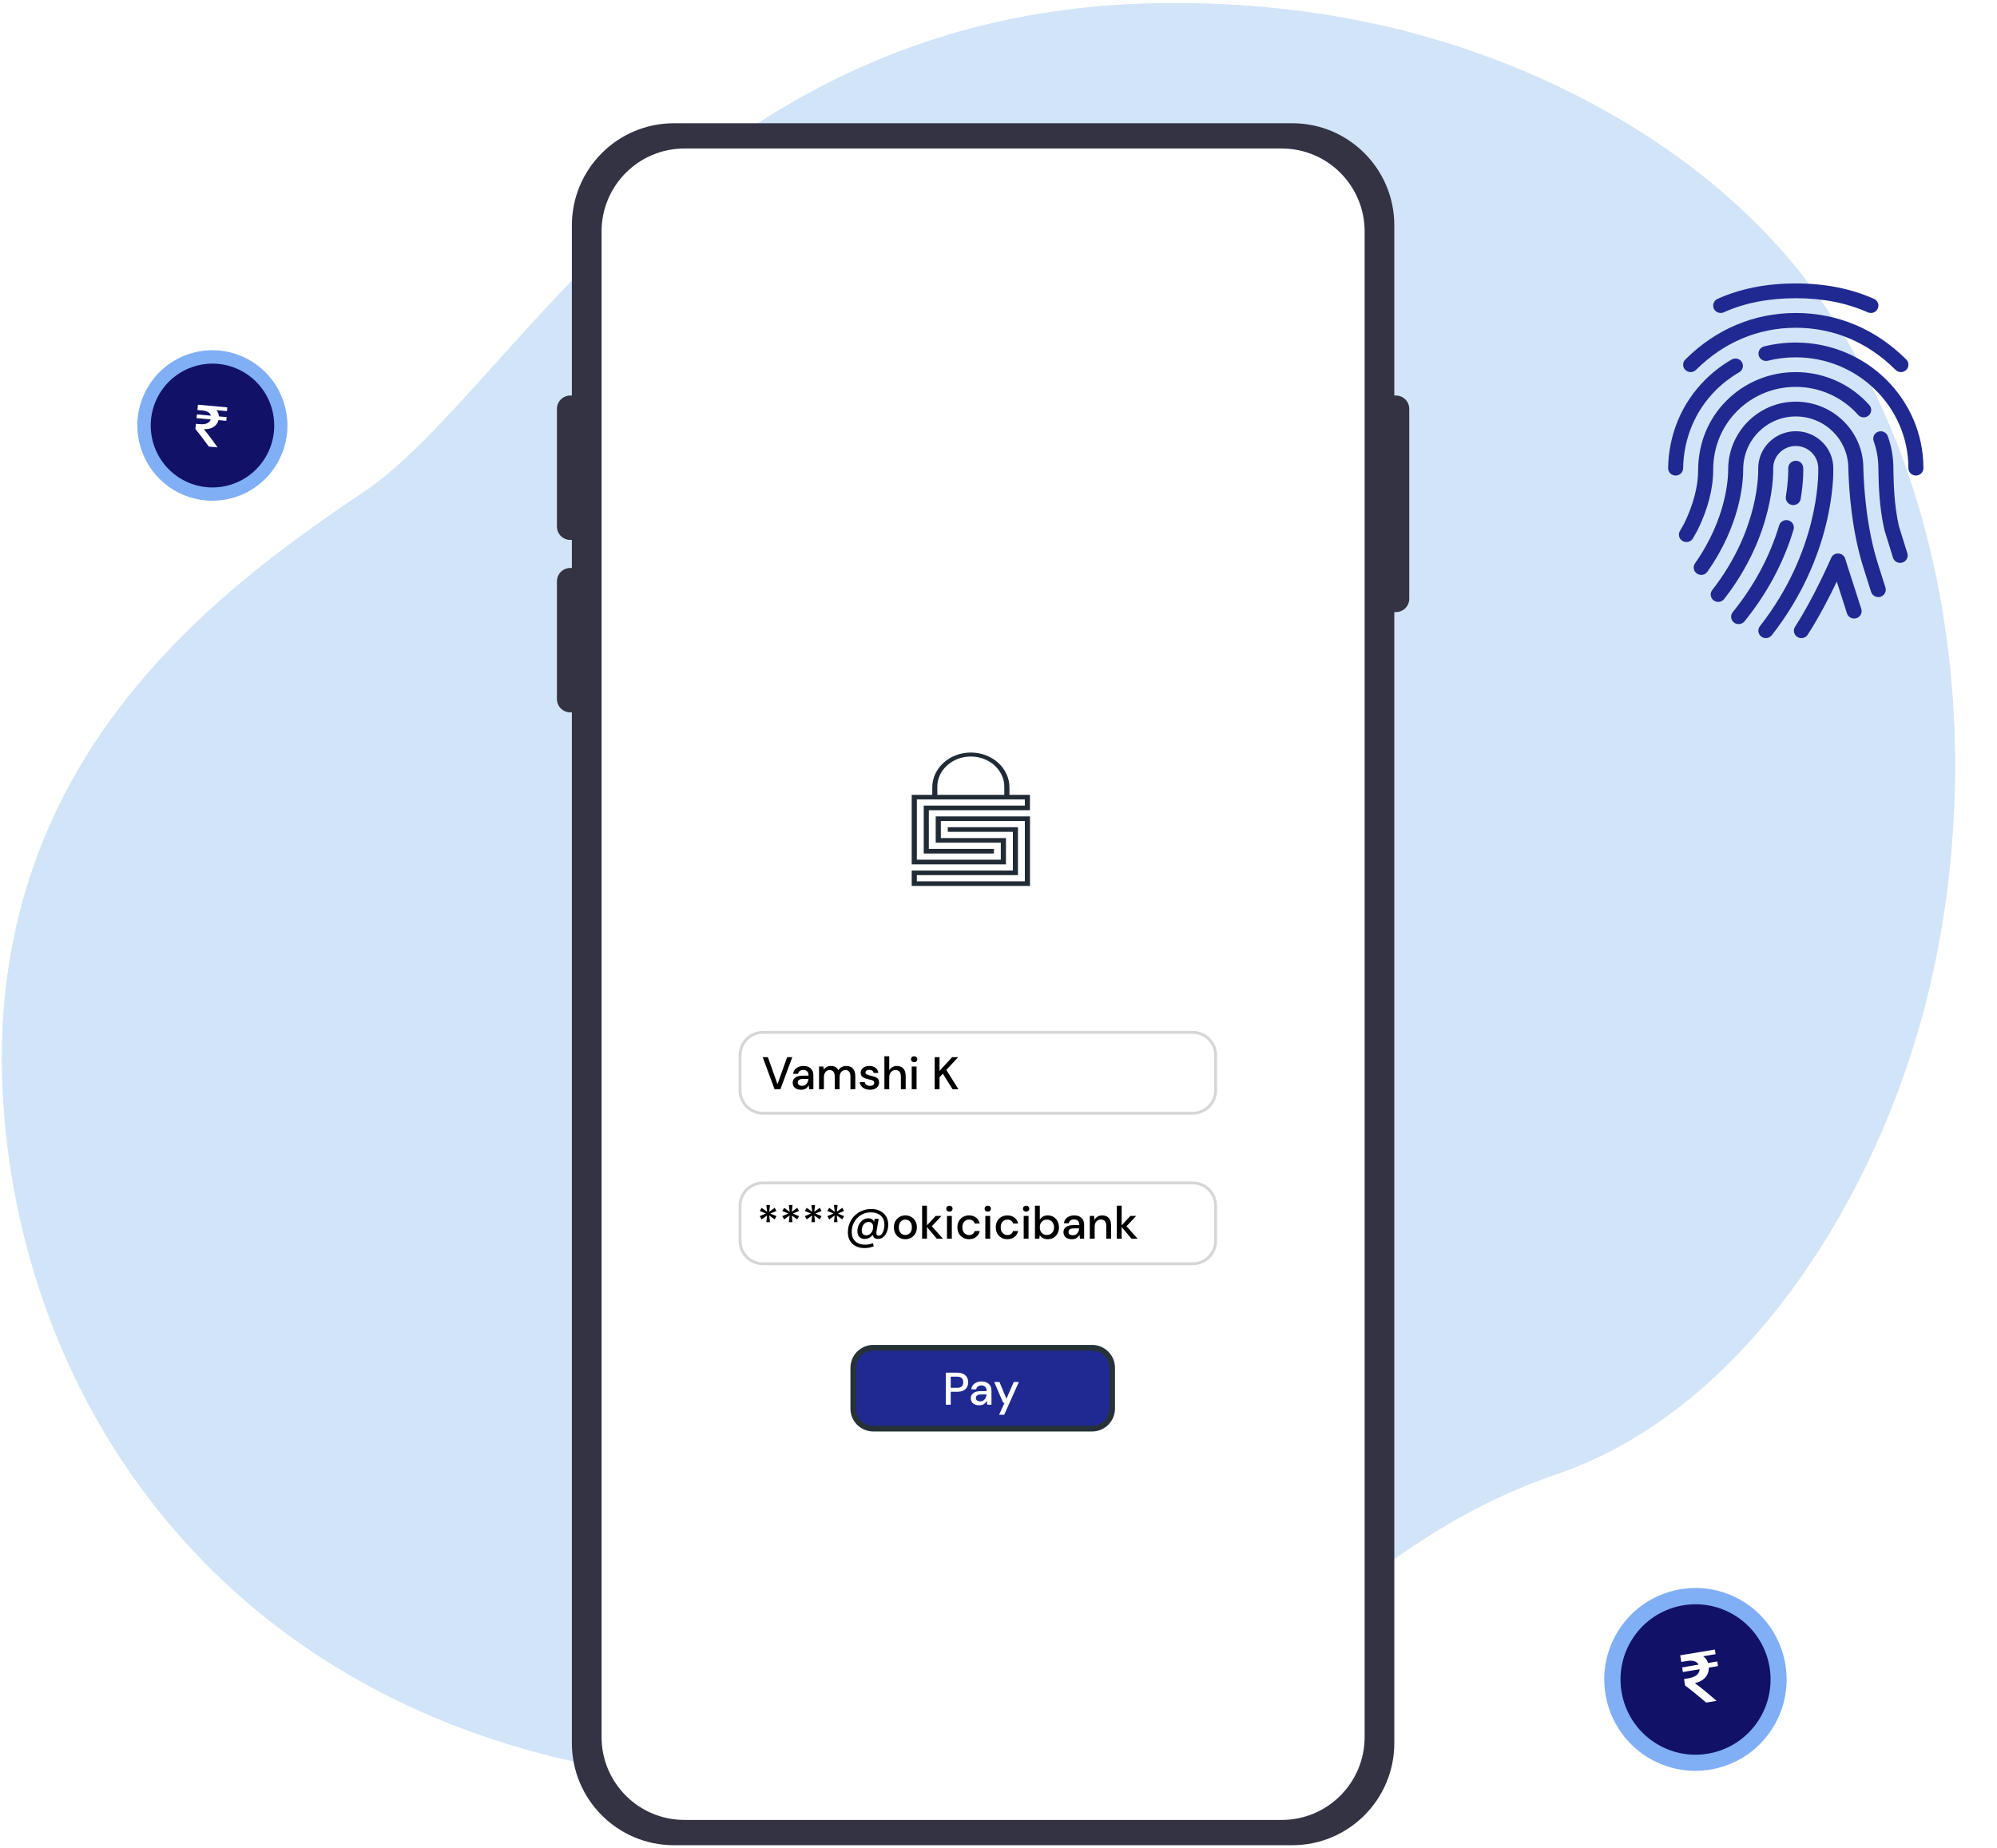 <svg width="349" height="323" viewBox="0 0 349 323" fill="none" xmlns="http://www.w3.org/2000/svg">
<path d="M38.169 61.262C43.778 61.715 48.466 65.695 49.833 71.171C50.688 74.579 50.166 78.112 48.365 81.127C46.565 84.142 43.707 86.269 40.308 87.127C38.911 87.479 37.486 87.598 36.065 87.485C30.456 87.032 25.768 83.052 24.401 77.576C23.546 74.168 24.069 70.635 25.869 67.62C27.669 64.605 30.527 62.478 33.926 61.62C35.323 61.268 36.749 61.149 38.169 61.262Z" fill="#80AFF6"/>
<path d="M46.391 79.945C49.452 74.817 47.789 68.172 42.676 65.103C37.563 62.033 30.936 63.701 27.875 68.828C24.814 73.955 26.477 80.6 31.59 83.67C36.703 86.74 43.33 85.072 46.391 79.945Z" fill="#111167"/>
<path d="M38.175 73.45C37.911 74.506 36.925 75.08 35.619 75.023C36.367 75.903 37.213 77.057 38.028 78.204L36.489 78.062C35.809 77.119 35.031 76.063 34.143 74.983L34.241 74.08L34.921 74.143C36.018 74.245 36.643 73.898 36.82 73.319L34.345 73.092L34.412 72.439L36.845 72.66C36.722 72.16 36.232 71.836 35.344 71.751L34.498 71.672L34.596 70.74L39.725 71.212L39.658 71.865L37.807 71.694C38.071 71.967 38.23 72.331 38.248 72.785L39.615 72.91L39.547 73.563L38.181 73.438L38.175 73.45Z" fill="white"/>
<path d="M297.576 277.632C304.392 278.182 310.088 283.018 311.749 289.672C312.788 293.813 312.153 298.106 309.965 301.77C307.778 305.433 304.305 308.018 300.175 309.061C298.478 309.488 296.746 309.632 295.02 309.495C288.204 308.945 282.508 304.108 280.847 297.455C279.807 293.314 280.443 289.02 282.63 285.357C284.818 281.693 288.291 279.109 292.421 278.066C294.117 277.639 295.85 277.494 297.576 277.632Z" fill="#80AFF6"/>
<path d="M307.566 300.333C311.286 294.102 309.265 286.028 303.052 282.298C296.839 278.568 288.787 280.595 285.067 286.825C281.348 293.055 283.369 301.129 289.581 304.859C295.794 308.589 303.846 306.563 307.566 300.333Z" fill="#111167"/>
<path d="M298.629 291.523C298.667 292.881 297.717 293.879 296.197 294.214C297.342 295.046 298.687 296.178 299.995 297.312L298.179 297.616C297.092 296.687 295.856 295.652 294.485 294.622L294.306 293.501L295.109 293.366C296.404 293.151 297.012 292.539 297.029 291.784L294.107 292.275L293.974 291.465L296.844 290.98C296.542 290.414 295.873 290.174 294.824 290.346L293.825 290.512L293.637 289.356L299.691 288.34L299.824 289.15L297.64 289.516C298.031 289.764 298.332 290.154 298.499 290.697L300.112 290.426L300.245 291.236L298.633 291.507L298.629 291.523Z" fill="white"/>
<path d="M333.703 185.034C323.96 214.646 302.971 247.099 272.083 257.664C225.412 273.631 221.243 312.014 136.538 311.752C123.331 311.712 111.072 310.325 99.762 307.791C93.682 306.43 87.874 304.729 82.347 302.723C32.169 284.572 4.696 241.406 0.775 195.28C-4.391 134.613 36.781 104.006 63.61 85.979C90.44 67.953 121.031 0.944 204.304 0.546C217 0.491 229.718 1.738 242.104 4.595C270.38 11.105 299.473 26.8 316.95 50.715C318.262 52.513 319.518 54.354 320.726 56.234C344.298 93.012 346.989 144.665 333.703 185.034Z" fill="#D2E4F9"/>
<path opacity="0.7" d="M333.703 185.034C323.96 214.646 302.971 247.099 272.083 257.664C225.412 273.631 221.243 312.014 136.538 311.752C123.331 311.712 111.072 310.325 99.762 307.791C93.682 306.43 87.874 304.729 82.347 302.723C32.169 284.572 4.696 241.406 0.775 195.28C-4.391 134.613 36.781 104.006 63.61 85.979C90.44 67.953 121.031 0.944 204.304 0.546C217 0.491 229.718 1.738 242.104 4.595C270.38 11.105 299.473 26.8 316.95 50.715C318.262 52.513 319.518 54.354 320.726 56.234C344.298 93.012 346.989 144.665 333.703 185.034Z" fill="#D2E4F9"/>
<g clip-path="url(#clip0_12289_7761)">
<path d="M243.957 69.141H243.674V39.4C243.674 29.538 235.692 21.544 225.845 21.544H117.772C107.925 21.544 99.943 29.538 99.943 39.4V69.141H99.66C98.375 69.141 97.332 70.184 97.332 71.472V92.046C97.332 93.333 98.374 94.377 99.66 94.377H99.943V99.284H99.66C98.375 99.284 97.332 100.327 97.332 101.616V122.189C97.332 123.476 98.374 124.521 99.66 124.521H99.943V304.692C99.943 314.553 107.925 322.547 117.772 322.547H225.845C235.692 322.547 243.674 314.553 243.674 304.692V106.993H243.957C245.242 106.993 246.285 105.95 246.285 104.662V71.471C246.285 70.184 245.243 69.139 243.957 69.139V69.141Z" fill="#333343"/>
<path d="M224.005 25.96H119.612C111.614 25.96 105.131 32.453 105.131 40.462V303.626C105.131 311.635 111.614 318.128 119.612 318.128H224.005C232.002 318.128 238.486 311.635 238.486 303.626V40.462C238.486 32.453 232.002 25.96 224.005 25.96Z" fill="white"/>
<path d="M208.444 180.458H133.332C131.123 180.458 129.332 182.249 129.332 184.458V190.592C129.332 192.801 131.123 194.592 133.332 194.592H208.444C210.653 194.592 212.444 192.801 212.444 190.592V184.458C212.444 182.249 210.653 180.458 208.444 180.458Z" fill="white" stroke="#D6D6D6" stroke-width="0.5" stroke-miterlimit="10" stroke-linecap="round" stroke-linejoin="round"/>
<path d="M208.444 206.776H133.332C131.123 206.776 129.332 208.567 129.332 210.776V216.91C129.332 219.119 131.123 220.91 133.332 220.91H208.444C210.653 220.91 212.444 219.119 212.444 216.91V210.776C212.444 208.567 210.653 206.776 208.444 206.776Z" fill="white" stroke="#D6D6D6" stroke-width="0.5" stroke-miterlimit="10" stroke-linecap="round" stroke-linejoin="round"/>
<path d="M190.862 249.727H152.622C150.69 249.727 149.125 248.157 149.125 246.221V239.099C149.125 237.163 150.69 235.593 152.622 235.593H190.862C192.793 235.593 194.358 237.163 194.358 239.099V246.221C194.358 248.157 192.793 249.727 190.862 249.727Z" fill="#1F2991" stroke="#263238" stroke-miterlimit="10" stroke-linecap="round" stroke-linejoin="round"/>
<path d="M135.364 190.395L133.292 184.795H134.196L135.876 189.515L137.564 184.795H138.46L136.388 190.395H135.364ZM140.012 190.491C139.676 190.491 139.399 190.435 139.18 190.323C138.961 190.211 138.799 190.064 138.692 189.883C138.585 189.696 138.532 189.493 138.532 189.275C138.532 188.891 138.681 188.587 138.98 188.363C139.279 188.139 139.705 188.027 140.26 188.027H141.3V187.955C141.3 187.645 141.215 187.413 141.044 187.259C140.879 187.104 140.663 187.027 140.396 187.027C140.161 187.027 139.956 187.085 139.78 187.203C139.609 187.315 139.505 187.483 139.468 187.707H138.62C138.647 187.419 138.743 187.173 138.908 186.971C139.079 186.763 139.292 186.605 139.548 186.499C139.809 186.387 140.095 186.331 140.404 186.331C140.959 186.331 141.388 186.477 141.692 186.771C141.996 187.059 142.148 187.453 142.148 187.955V190.395H141.412L141.34 189.715C141.228 189.933 141.065 190.117 140.852 190.267C140.639 190.416 140.359 190.491 140.012 190.491ZM140.18 189.803C140.409 189.803 140.601 189.749 140.756 189.643C140.916 189.531 141.039 189.384 141.124 189.203C141.215 189.021 141.271 188.821 141.292 188.603H140.348C140.012 188.603 139.772 188.661 139.628 188.779C139.489 188.896 139.42 189.043 139.42 189.219C139.42 189.4 139.487 189.544 139.62 189.651C139.759 189.752 139.945 189.803 140.18 189.803ZM143.137 190.395V186.427H143.889L143.961 186.987C144.089 186.784 144.257 186.624 144.465 186.507C144.678 186.389 144.923 186.331 145.201 186.331C145.83 186.331 146.267 186.579 146.513 187.075C146.657 186.845 146.849 186.664 147.089 186.531C147.334 186.397 147.598 186.331 147.881 186.331C148.377 186.331 148.766 186.48 149.049 186.779C149.331 187.077 149.473 187.523 149.473 188.115V190.395H148.625V188.203C148.625 187.435 148.331 187.051 147.745 187.051C147.446 187.051 147.201 187.163 147.009 187.387C146.822 187.611 146.729 187.931 146.729 188.347V190.395H145.881V188.203C145.881 187.435 145.585 187.051 144.993 187.051C144.699 187.051 144.457 187.163 144.265 187.387C144.078 187.611 143.985 187.931 143.985 188.347V190.395H143.137ZM152.049 190.491C151.548 190.491 151.134 190.368 150.809 190.123C150.484 189.877 150.297 189.552 150.249 189.147H151.105C151.148 189.328 151.249 189.485 151.409 189.619C151.569 189.747 151.78 189.811 152.041 189.811C152.297 189.811 152.484 189.757 152.601 189.651C152.718 189.544 152.777 189.421 152.777 189.283C152.777 189.08 152.694 188.944 152.529 188.875C152.369 188.8 152.145 188.733 151.857 188.675C151.633 188.627 151.409 188.563 151.185 188.483C150.966 188.403 150.782 188.291 150.633 188.147C150.489 187.997 150.417 187.797 150.417 187.547C150.417 187.2 150.55 186.912 150.817 186.683C151.084 186.448 151.457 186.331 151.937 186.331C152.38 186.331 152.737 186.437 153.009 186.651C153.286 186.864 153.449 187.165 153.497 187.555H152.681C152.654 187.384 152.574 187.251 152.441 187.155C152.313 187.059 152.14 187.011 151.921 187.011C151.708 187.011 151.542 187.056 151.425 187.147C151.308 187.232 151.249 187.344 151.249 187.483C151.249 187.621 151.329 187.731 151.489 187.811C151.654 187.891 151.87 187.963 152.137 188.027C152.404 188.085 152.649 188.155 152.873 188.235C153.102 188.309 153.286 188.421 153.425 188.571C153.564 188.72 153.633 188.939 153.633 189.227C153.638 189.589 153.497 189.891 153.209 190.131C152.926 190.371 152.54 190.491 152.049 190.491ZM154.559 190.395V184.635H155.407V187.067C155.54 186.837 155.724 186.659 155.959 186.531C156.199 186.397 156.463 186.331 156.751 186.331C157.225 186.331 157.599 186.48 157.871 186.779C158.143 187.077 158.279 187.523 158.279 188.115V190.395H157.439V188.203C157.439 187.435 157.132 187.051 156.519 187.051C156.199 187.051 155.932 187.163 155.719 187.387C155.511 187.611 155.407 187.931 155.407 188.347V190.395H154.559ZM159.757 185.675C159.597 185.675 159.464 185.627 159.357 185.531C159.256 185.429 159.205 185.304 159.205 185.155C159.205 185.005 159.256 184.883 159.357 184.787C159.464 184.685 159.597 184.635 159.757 184.635C159.917 184.635 160.048 184.685 160.149 184.787C160.256 184.883 160.309 185.005 160.309 185.155C160.309 185.304 160.256 185.429 160.149 185.531C160.048 185.627 159.917 185.675 159.757 185.675ZM159.333 190.395V186.427H160.181V190.395H159.333ZM163.348 190.395V184.795H164.196V187.195L166.404 184.795H167.452L165.38 187.027L167.5 190.395H166.468L164.772 187.675L164.196 188.299V190.395H163.348Z" fill="black"/>
<path d="M133.928 213.638L134.056 212.462L133.112 213.158L132.776 212.582L133.864 212.126L132.784 211.686L133.096 211.126L134.064 211.822L133.928 210.638H134.568L134.432 211.822L135.392 211.126L135.696 211.678L134.616 212.134L135.704 212.582L135.376 213.15L134.432 212.462L134.56 213.638H133.928ZM137.865 213.638L137.993 212.462L137.049 213.158L136.713 212.582L137.801 212.126L136.721 211.686L137.033 211.126L138.001 211.822L137.865 210.638H138.505L138.369 211.822L139.329 211.126L139.633 211.678L138.553 212.134L139.641 212.582L139.313 213.15L138.369 212.462L138.497 213.638H137.865ZM141.803 213.638L141.931 212.462L140.987 213.158L140.651 212.582L141.739 212.126L140.659 211.686L140.971 211.126L141.939 211.822L141.803 210.638H142.443L142.307 211.822L143.267 211.126L143.571 211.678L142.491 212.134L143.579 212.582L143.251 213.15L142.307 212.462L142.435 213.638H141.803ZM145.74 213.638L145.868 212.462L144.924 213.158L144.588 212.582L145.676 212.126L144.596 211.686L144.908 211.126L145.876 211.822L145.74 210.638H146.38L146.244 211.822L147.204 211.126L147.508 211.678L146.428 212.134L147.516 212.582L147.188 213.15L146.244 212.462L146.372 213.638H145.74ZM151.08 218.166C150.499 218.166 149.989 218.054 149.552 217.83C149.12 217.606 148.781 217.289 148.536 216.878C148.296 216.473 148.176 215.993 148.176 215.438C148.176 214.857 148.277 214.318 148.48 213.822C148.683 213.326 148.968 212.892 149.336 212.518C149.704 212.145 150.136 211.857 150.632 211.654C151.128 211.446 151.672 211.342 152.264 211.342C152.872 211.342 153.397 211.457 153.84 211.686C154.283 211.916 154.624 212.236 154.864 212.646C155.109 213.057 155.232 213.529 155.232 214.062C155.232 214.377 155.192 214.684 155.112 214.982C155.032 215.281 154.915 215.55 154.76 215.79C154.611 216.025 154.424 216.214 154.2 216.358C153.981 216.497 153.728 216.566 153.44 216.566C153.168 216.566 152.955 216.502 152.8 216.374C152.651 216.241 152.56 216.062 152.528 215.838C152.368 216.068 152.163 216.246 151.912 216.374C151.667 216.502 151.403 216.566 151.12 216.566C150.72 216.566 150.405 216.446 150.176 216.206C149.952 215.961 149.84 215.63 149.84 215.214C149.84 214.921 149.885 214.641 149.976 214.374C150.067 214.102 150.197 213.862 150.368 213.654C150.539 213.441 150.739 213.273 150.968 213.15C151.203 213.028 151.461 212.966 151.744 212.966C152.261 212.966 152.6 213.172 152.76 213.582L152.856 213.054H153.56L153.176 215.262C153.139 215.481 153.147 215.66 153.2 215.798C153.253 215.932 153.373 215.998 153.56 215.998C153.725 215.998 153.869 215.94 153.992 215.822C154.12 215.705 154.224 215.553 154.304 215.366C154.389 215.18 154.453 214.977 154.496 214.758C154.539 214.534 154.56 214.316 154.56 214.102C154.56 213.425 154.349 212.894 153.928 212.51C153.507 212.121 152.92 211.926 152.168 211.926C151.693 211.926 151.253 212.017 150.848 212.198C150.443 212.374 150.091 212.62 149.792 212.934C149.493 213.244 149.261 213.606 149.096 214.022C148.931 214.438 148.848 214.886 148.848 215.366C148.848 216.065 149.059 216.606 149.48 216.99C149.901 217.38 150.477 217.574 151.208 217.574C151.443 217.574 151.675 217.55 151.904 217.502C152.139 217.454 152.357 217.385 152.56 217.294L152.696 217.854C152.205 218.062 151.667 218.166 151.08 218.166ZM151.384 215.934C151.592 215.934 151.784 215.878 151.96 215.766C152.136 215.649 152.28 215.492 152.392 215.294C152.504 215.092 152.571 214.862 152.592 214.606C152.619 214.329 152.565 214.092 152.432 213.894C152.299 213.697 152.088 213.598 151.8 213.598C151.555 213.598 151.341 213.67 151.16 213.814C150.979 213.958 150.84 214.142 150.744 214.366C150.648 214.59 150.6 214.828 150.6 215.078C150.6 215.334 150.664 215.542 150.792 215.702C150.925 215.857 151.123 215.934 151.384 215.934ZM158.218 216.614C157.84 216.614 157.498 216.529 157.194 216.358C156.896 216.182 156.658 215.94 156.482 215.63C156.306 215.316 156.218 214.95 156.218 214.534C156.218 214.118 156.306 213.756 156.482 213.446C156.664 213.132 156.906 212.889 157.21 212.718C157.514 212.542 157.853 212.454 158.226 212.454C158.605 212.454 158.944 212.542 159.242 212.718C159.546 212.889 159.786 213.132 159.962 213.446C160.144 213.756 160.234 214.118 160.234 214.534C160.234 214.95 160.144 215.316 159.962 215.63C159.786 215.94 159.546 216.182 159.242 216.358C158.938 216.529 158.597 216.614 158.218 216.614ZM158.218 215.886C158.421 215.886 158.608 215.836 158.778 215.734C158.954 215.633 159.096 215.484 159.202 215.286C159.309 215.084 159.362 214.833 159.362 214.534C159.362 214.236 159.309 213.988 159.202 213.79C159.101 213.588 158.962 213.436 158.786 213.334C158.616 213.233 158.429 213.182 158.226 213.182C158.024 213.182 157.834 213.233 157.658 213.334C157.488 213.436 157.349 213.588 157.242 213.79C157.136 213.988 157.082 214.236 157.082 214.534C157.082 214.833 157.136 215.084 157.242 215.286C157.349 215.484 157.488 215.633 157.658 215.734C157.829 215.836 158.016 215.886 158.218 215.886ZM161.151 216.518V210.758H161.999V214.19L163.519 212.55H164.535L162.847 214.35L164.783 216.518H163.711L161.999 214.486V216.518H161.151ZM165.92 211.798C165.76 211.798 165.627 211.75 165.52 211.654C165.419 211.553 165.368 211.428 165.368 211.278C165.368 211.129 165.419 211.006 165.52 210.91C165.627 210.809 165.76 210.758 165.92 210.758C166.08 210.758 166.211 210.809 166.312 210.91C166.419 211.006 166.472 211.129 166.472 211.278C166.472 211.428 166.419 211.553 166.312 211.654C166.211 211.75 166.08 211.798 165.92 211.798ZM165.496 216.518V212.55H166.344V216.518H165.496ZM169.344 216.614C168.954 216.614 168.605 216.526 168.296 216.35C167.992 216.174 167.752 215.932 167.576 215.622C167.405 215.308 167.32 214.945 167.32 214.534C167.32 214.124 167.405 213.764 167.576 213.454C167.752 213.14 167.992 212.894 168.296 212.718C168.605 212.542 168.954 212.454 169.344 212.454C169.834 212.454 170.245 212.582 170.576 212.838C170.912 213.094 171.128 213.441 171.224 213.878H170.336C170.282 213.66 170.165 213.489 169.984 213.366C169.802 213.244 169.589 213.182 169.344 213.182C169.136 213.182 168.944 213.236 168.768 213.342C168.592 213.444 168.45 213.596 168.344 213.798C168.237 213.996 168.184 214.241 168.184 214.534C168.184 214.828 168.237 215.076 168.344 215.278C168.45 215.476 168.592 215.628 168.768 215.734C168.944 215.841 169.136 215.894 169.344 215.894C169.589 215.894 169.802 215.833 169.984 215.71C170.165 215.588 170.282 215.414 170.336 215.19H171.224C171.133 215.617 170.92 215.961 170.584 216.222C170.248 216.484 169.834 216.614 169.344 216.614ZM172.623 211.798C172.463 211.798 172.33 211.75 172.223 211.654C172.122 211.553 172.071 211.428 172.071 211.278C172.071 211.129 172.122 211.006 172.223 210.91C172.33 210.809 172.463 210.758 172.623 210.758C172.783 210.758 172.914 210.809 173.015 210.91C173.122 211.006 173.175 211.129 173.175 211.278C173.175 211.428 173.122 211.553 173.015 211.654C172.914 211.75 172.783 211.798 172.623 211.798ZM172.199 216.518V212.55H173.047V216.518H172.199ZM176.047 216.614C175.658 216.614 175.308 216.526 174.999 216.35C174.695 216.174 174.455 215.932 174.279 215.622C174.108 215.308 174.023 214.945 174.023 214.534C174.023 214.124 174.108 213.764 174.279 213.454C174.455 213.14 174.695 212.894 174.999 212.718C175.308 212.542 175.658 212.454 176.047 212.454C176.538 212.454 176.948 212.582 177.279 212.838C177.615 213.094 177.831 213.441 177.927 213.878H177.039C176.986 213.66 176.868 213.489 176.687 213.366C176.506 213.244 176.292 213.182 176.047 213.182C175.839 213.182 175.647 213.236 175.471 213.342C175.295 213.444 175.154 213.596 175.047 213.798C174.94 213.996 174.887 214.241 174.887 214.534C174.887 214.828 174.94 215.076 175.047 215.278C175.154 215.476 175.295 215.628 175.471 215.734C175.647 215.841 175.839 215.894 176.047 215.894C176.292 215.894 176.506 215.833 176.687 215.71C176.868 215.588 176.986 215.414 177.039 215.19H177.927C177.836 215.617 177.623 215.961 177.287 216.222C176.951 216.484 176.538 216.614 176.047 216.614ZM179.327 211.798C179.167 211.798 179.033 211.75 178.927 211.654C178.825 211.553 178.775 211.428 178.775 211.278C178.775 211.129 178.825 211.006 178.927 210.91C179.033 210.809 179.167 210.758 179.327 210.758C179.487 210.758 179.617 210.809 179.719 210.91C179.825 211.006 179.879 211.129 179.879 211.278C179.879 211.428 179.825 211.553 179.719 211.654C179.617 211.75 179.487 211.798 179.327 211.798ZM178.903 216.518V212.55H179.751V216.518H178.903ZM183.102 216.614C182.793 216.614 182.518 216.553 182.278 216.43C182.043 216.308 181.857 216.134 181.718 215.91L181.63 216.518H180.87V210.758H181.718V213.166C181.846 212.98 182.022 212.814 182.246 212.67C182.47 212.526 182.758 212.454 183.11 212.454C183.494 212.454 183.833 212.545 184.126 212.726C184.419 212.908 184.649 213.156 184.814 213.47C184.985 213.785 185.07 214.142 185.07 214.542C185.07 214.942 184.985 215.3 184.814 215.614C184.649 215.924 184.419 216.169 184.126 216.35C183.833 216.526 183.491 216.614 183.102 216.614ZM182.958 215.878C183.321 215.878 183.619 215.756 183.854 215.51C184.089 215.26 184.206 214.934 184.206 214.534C184.206 214.273 184.153 214.041 184.046 213.838C183.939 213.636 183.793 213.478 183.606 213.366C183.419 213.249 183.203 213.19 182.958 213.19C182.595 213.19 182.297 213.316 182.062 213.566C181.833 213.817 181.718 214.14 181.718 214.534C181.718 214.934 181.833 215.26 182.062 215.51C182.297 215.756 182.595 215.878 182.958 215.878ZM187.331 216.614C186.995 216.614 186.718 216.558 186.499 216.446C186.281 216.334 186.118 216.188 186.011 216.006C185.905 215.82 185.851 215.617 185.851 215.398C185.851 215.014 186.001 214.71 186.299 214.486C186.598 214.262 187.025 214.15 187.579 214.15H188.619V214.078C188.619 213.769 188.534 213.537 188.363 213.382C188.198 213.228 187.982 213.15 187.715 213.15C187.481 213.15 187.275 213.209 187.099 213.326C186.929 213.438 186.825 213.606 186.787 213.83H185.939C185.966 213.542 186.062 213.297 186.227 213.094C186.398 212.886 186.611 212.729 186.867 212.622C187.129 212.51 187.414 212.454 187.723 212.454C188.278 212.454 188.707 212.601 189.011 212.894C189.315 213.182 189.467 213.577 189.467 214.078V216.518H188.731L188.659 215.838C188.547 216.057 188.385 216.241 188.171 216.39C187.958 216.54 187.678 216.614 187.331 216.614ZM187.499 215.926C187.729 215.926 187.921 215.873 188.075 215.766C188.235 215.654 188.358 215.508 188.443 215.326C188.534 215.145 188.59 214.945 188.611 214.726H187.667C187.331 214.726 187.091 214.785 186.947 214.902C186.809 215.02 186.739 215.166 186.739 215.342C186.739 215.524 186.806 215.668 186.939 215.774C187.078 215.876 187.265 215.926 187.499 215.926ZM190.456 216.518V212.55H191.208L191.272 213.246C191.395 213.001 191.573 212.809 191.808 212.67C192.048 212.526 192.323 212.454 192.632 212.454C193.112 212.454 193.488 212.604 193.76 212.902C194.037 213.201 194.176 213.646 194.176 214.238V216.518H193.336V214.326C193.336 213.558 193.021 213.174 192.392 213.174C192.077 213.174 191.816 213.286 191.608 213.51C191.405 213.734 191.304 214.054 191.304 214.47V216.518H190.456ZM195.175 216.518V210.758H196.023V214.19L197.543 212.55H198.559L196.871 214.35L198.807 216.518H197.735L196.023 214.486V216.518H195.175Z" fill="black"/>
<path d="M165.301 245.544V239.944H167.261C167.698 239.944 168.061 240.019 168.349 240.168C168.637 240.312 168.85 240.512 168.989 240.768C169.133 241.019 169.205 241.304 169.205 241.624C169.205 241.928 169.136 242.208 168.997 242.464C168.864 242.715 168.653 242.915 168.365 243.064C168.077 243.214 167.709 243.288 167.261 243.288H166.149V245.544H165.301ZM166.149 242.592H167.221C167.621 242.592 167.906 242.507 168.077 242.336C168.253 242.16 168.341 241.923 168.341 241.624C168.341 241.315 168.253 241.075 168.077 240.904C167.906 240.728 167.621 240.64 167.221 240.64H166.149V242.592ZM171.136 245.64C170.8 245.64 170.523 245.584 170.304 245.472C170.086 245.36 169.923 245.214 169.816 245.032C169.71 244.846 169.656 244.643 169.656 244.424C169.656 244.04 169.806 243.736 170.104 243.512C170.403 243.288 170.83 243.176 171.384 243.176H172.424V243.104C172.424 242.795 172.339 242.563 172.168 242.408C172.003 242.254 171.787 242.176 171.52 242.176C171.286 242.176 171.08 242.235 170.904 242.352C170.734 242.464 170.63 242.632 170.592 242.856H169.744C169.771 242.568 169.867 242.323 170.032 242.12C170.203 241.912 170.416 241.755 170.672 241.648C170.934 241.536 171.219 241.48 171.528 241.48C172.083 241.48 172.512 241.627 172.816 241.92C173.12 242.208 173.272 242.603 173.272 243.104V245.544H172.536L172.464 244.864C172.352 245.083 172.19 245.267 171.976 245.416C171.763 245.566 171.483 245.64 171.136 245.64ZM171.304 244.952C171.534 244.952 171.726 244.899 171.88 244.792C172.04 244.68 172.163 244.534 172.248 244.352C172.339 244.171 172.395 243.971 172.416 243.752H171.472C171.136 243.752 170.896 243.811 170.752 243.928C170.614 244.046 170.544 244.192 170.544 244.368C170.544 244.55 170.611 244.694 170.744 244.8C170.883 244.902 171.07 244.952 171.304 244.952ZM174.6 247.304L175.552 245.216H175.32L173.752 241.576H174.672L175.888 244.512L177.16 241.576H178.056L175.496 247.304H174.6Z" fill="white"/>
<path d="M163.525 142.714V147.307H174.903V150.278H160.232V139.742H179.104V140.822H161.432V149.198H173.703V148.387H162.325V141.633H179.996V138.938H176.411V137.63C176.411 136.016 175.701 134.466 174.437 133.329C173.174 132.184 171.453 131.544 169.668 131.544C167.884 131.544 166.162 132.184 164.899 133.329C163.635 134.473 162.925 136.016 162.925 137.63V138.938H159.332V151.089H175.803V146.496H164.425V143.517H179.104V154.054H160.232V152.973H177.904V144.598H165.633V145.408H177.012V152.17H159.332V154.864H180.004V142.706H163.541L163.525 142.714ZM163.809 137.623C163.793 136.919 163.936 136.222 164.22 135.575C164.504 134.928 164.938 134.331 165.483 133.826C166.028 133.329 166.675 132.931 167.394 132.653C168.113 132.383 168.879 132.241 169.66 132.241C170.442 132.241 171.208 132.383 171.926 132.653C172.645 132.923 173.292 133.322 173.837 133.826C174.382 134.331 174.809 134.921 175.101 135.575C175.393 136.23 175.527 136.926 175.511 137.623V138.938H163.809V137.623Z" fill="#212B36"/>
</g>
<g filter="url(#filter0_d_12289_7761)">
<g clip-path="url(#clip1_12289_7761)">
<path d="M323.506 46.244C319.508 44.453 314.909 43.544 309.835 43.544C304.724 43.544 300.122 44.453 296.161 46.246C295.505 46.543 295.216 47.311 295.518 47.959C295.823 48.605 296.597 48.889 297.259 48.592C300.876 46.957 305.107 46.128 309.835 46.128C314.531 46.128 318.763 46.957 322.417 48.595C322.592 48.675 322.779 48.711 322.96 48.711C323.459 48.711 323.936 48.429 324.157 47.954C324.456 47.306 324.165 46.538 323.506 46.244Z" fill="#1F2991"/>
<path d="M329.146 56.846C323.825 51.524 317.145 48.711 309.829 48.711C302.542 48.711 295.866 51.524 290.527 56.843C290.018 57.352 290.023 58.171 290.538 58.672C291.055 59.173 291.884 59.166 292.394 58.662C297.231 53.841 303.258 51.294 309.829 51.294C316.425 51.294 322.46 53.841 327.274 58.659C327.532 58.915 327.87 59.044 328.209 59.044C328.54 59.044 328.873 58.92 329.13 58.672C329.648 58.171 329.655 57.355 329.146 56.846Z" fill="#1F2991"/>
<path d="M309.829 53.877C307.957 53.877 306.099 54.105 304.303 54.554C303.6 54.73 303.175 55.433 303.353 56.125C303.532 56.817 304.251 57.231 304.949 57.057C306.532 56.662 308.175 56.461 309.829 56.461C320.686 56.461 329.517 65.151 329.517 75.836C329.517 76.549 330.105 77.127 330.829 77.127C331.554 77.127 332.142 76.549 332.142 75.836C332.142 63.728 322.133 53.877 309.829 53.877Z" fill="#1F2991"/>
<path d="M300.421 57.308C300.059 56.696 299.258 56.487 298.625 56.846C296.951 57.809 295.394 59 294.005 60.385C289.918 64.451 287.616 69.93 287.522 75.818C287.511 76.531 288.089 77.117 288.816 77.127C288.821 77.127 288.829 77.127 288.837 77.127C289.551 77.127 290.136 76.564 290.147 75.856C290.231 70.638 292.262 65.789 295.872 62.198C297.1 60.974 298.473 59.925 299.951 59.075C300.576 58.716 300.786 57.926 300.421 57.308Z" fill="#1F2991"/>
<path d="M322.693 64.813C319.443 61.147 314.755 59.044 309.83 59.044C305.252 59.044 300.961 60.811 297.742 64.017C294.535 67.205 292.771 71.517 292.771 76.221C292.778 79.001 291.896 82.333 290.316 85.534L289.578 86.826C289.224 87.448 289.447 88.234 290.08 88.585C290.285 88.698 290.505 88.753 290.723 88.753C291.182 88.753 291.629 88.515 291.868 88.094L292.642 86.735C294.456 83.062 295.406 79.424 295.396 76.154C295.396 72.199 296.889 68.536 299.606 65.833C302.331 63.121 305.959 61.628 309.83 61.628C313.996 61.628 317.965 63.408 320.714 66.513C321.189 67.05 322.021 67.104 322.567 66.637C323.113 66.166 323.168 65.35 322.693 64.813Z" fill="#1F2991"/>
<path d="M329.333 90.726L327.852 85.96C327.02 82.222 326.949 78.654 326.904 76.52L326.891 75.836C326.891 73.922 326.563 72.041 325.917 70.246C325.676 69.574 324.933 69.223 324.243 69.46C323.56 69.698 323.203 70.434 323.445 71.109C323.991 72.625 324.266 74.216 324.266 75.87L324.282 76.572C324.329 78.799 324.403 82.527 325.316 86.611L326.818 91.478C326.988 92.036 327.511 92.393 328.075 92.393C328.201 92.393 328.33 92.374 328.458 92.338C329.151 92.129 329.543 91.411 329.333 90.726Z" fill="#1F2991"/>
<path d="M325.504 96.694L324.284 92.847C322.118 86.192 321.714 78.711 321.643 75.836C321.643 69.427 316.343 64.211 309.831 64.211C303.318 64.211 298.021 69.507 298.021 76.061C298.026 77.419 297.771 84.599 292.227 92.467C291.812 93.054 291.962 93.86 292.555 94.265C293.149 94.671 293.97 94.526 294.382 93.942C300.226 85.653 300.653 78.153 300.646 76.019C300.646 70.933 304.767 66.797 309.83 66.797C314.897 66.797 319.018 70.853 319.018 75.869C319.112 79.62 319.598 86.916 321.782 93.63L322.995 97.461C323.171 98.014 323.688 98.368 324.25 98.368C324.378 98.368 324.509 98.35 324.641 98.311C325.334 98.096 325.72 97.373 325.504 96.694Z" fill="#1F2991"/>
<path d="M316.391 75.836C316.391 72.276 313.446 69.378 309.829 69.378C306.211 69.378 303.266 72.276 303.266 75.885C303.282 76.311 303.573 86.459 295.236 97.136C294.795 97.701 294.903 98.513 295.478 98.947C296.055 99.383 296.877 99.272 297.318 98.709C306.225 87.301 305.904 76.252 305.889 75.836C305.889 73.7 307.655 71.961 309.826 71.961C311.997 71.961 313.764 73.7 313.766 75.865C313.803 77.311 313.811 90.362 303.563 103.465C303.122 104.031 303.227 104.842 303.802 105.276C304.043 105.457 304.324 105.544 304.602 105.544C304.996 105.544 305.384 105.371 305.642 105.041C316.459 91.215 316.428 77.342 316.391 75.836Z" fill="#1F2991"/>
<path d="M311.137 75.779C311.103 75.069 310.536 74.503 309.77 74.547C309.048 74.578 308.486 75.18 308.515 75.893C308.515 75.911 308.588 77.802 308.1 80.791C307.987 81.496 308.476 82.16 309.19 82.273C309.26 82.284 309.331 82.289 309.4 82.289C310.032 82.289 310.591 81.837 310.694 81.204C311.229 77.926 311.143 75.864 311.137 75.779Z" fill="#1F2991"/>
<path d="M308.561 84.968C307.863 84.764 307.136 85.156 306.928 85.838C305.288 91.292 302.558 96.391 298.82 101C298.368 101.558 298.46 102.369 299.027 102.816C299.269 103.007 299.557 103.098 299.846 103.098C300.232 103.098 300.612 102.932 300.872 102.612C304.823 97.745 307.708 92.348 309.448 86.575C309.653 85.89 309.257 85.169 308.561 84.968Z" fill="#1F2991"/>
<path d="M321.283 100.445L319.7 95.498C319.07 93.643 318.482 91.682 318.479 91.674C318.322 91.15 317.849 90.781 317.295 90.75C316.728 90.711 316.227 91.031 316.012 91.535C315.983 91.602 313.059 98.368 309.707 103.56C309.318 104.162 309.499 104.961 310.111 105.343C310.329 105.48 310.573 105.544 310.814 105.544C311.25 105.544 311.673 105.333 311.922 104.945C313.951 101.801 315.794 98.187 316.996 95.674C317.064 95.88 317.135 96.089 317.206 96.296L318.779 101.22C318.996 101.899 319.726 102.282 320.424 102.065C321.115 101.85 321.501 101.127 321.283 100.445Z" fill="#1F2991"/>
</g>
</g>
<defs>
<filter id="filter0_d_12289_7761" x="270.332" y="37.544" width="87" height="86" filterUnits="userSpaceOnUse" color-interpolation-filters="sRGB">
<feFlood flood-opacity="0" result="BackgroundImageFix"/>
<feColorMatrix in="SourceAlpha" type="matrix" values="0 0 0 0 0 0 0 0 0 0 0 0 0 0 0 0 0 0 127 0" result="hardAlpha"/>
<feOffset dx="4" dy="6"/>
<feGaussianBlur stdDeviation="6"/>
<feColorMatrix type="matrix" values="0 0 0 0 0 0 0 0 0 0 0 0 0 0 0 0 0 0 0.08 0"/>
<feBlend mode="normal" in2="BackgroundImageFix" result="effect1_dropShadow_12289_7761"/>
<feBlend mode="normal" in="SourceGraphic" in2="effect1_dropShadow_12289_7761" result="shape"/>
</filter>
<clipPath id="clip0_12289_7761">
<rect width="148.953" height="301" fill="white" transform="translate(97.332 21.544)"/>
</clipPath>
<clipPath id="clip1_12289_7761">
<rect x="278.332" y="43.544" width="63" height="62" fill="white"/>
</clipPath>
</defs>
</svg>
